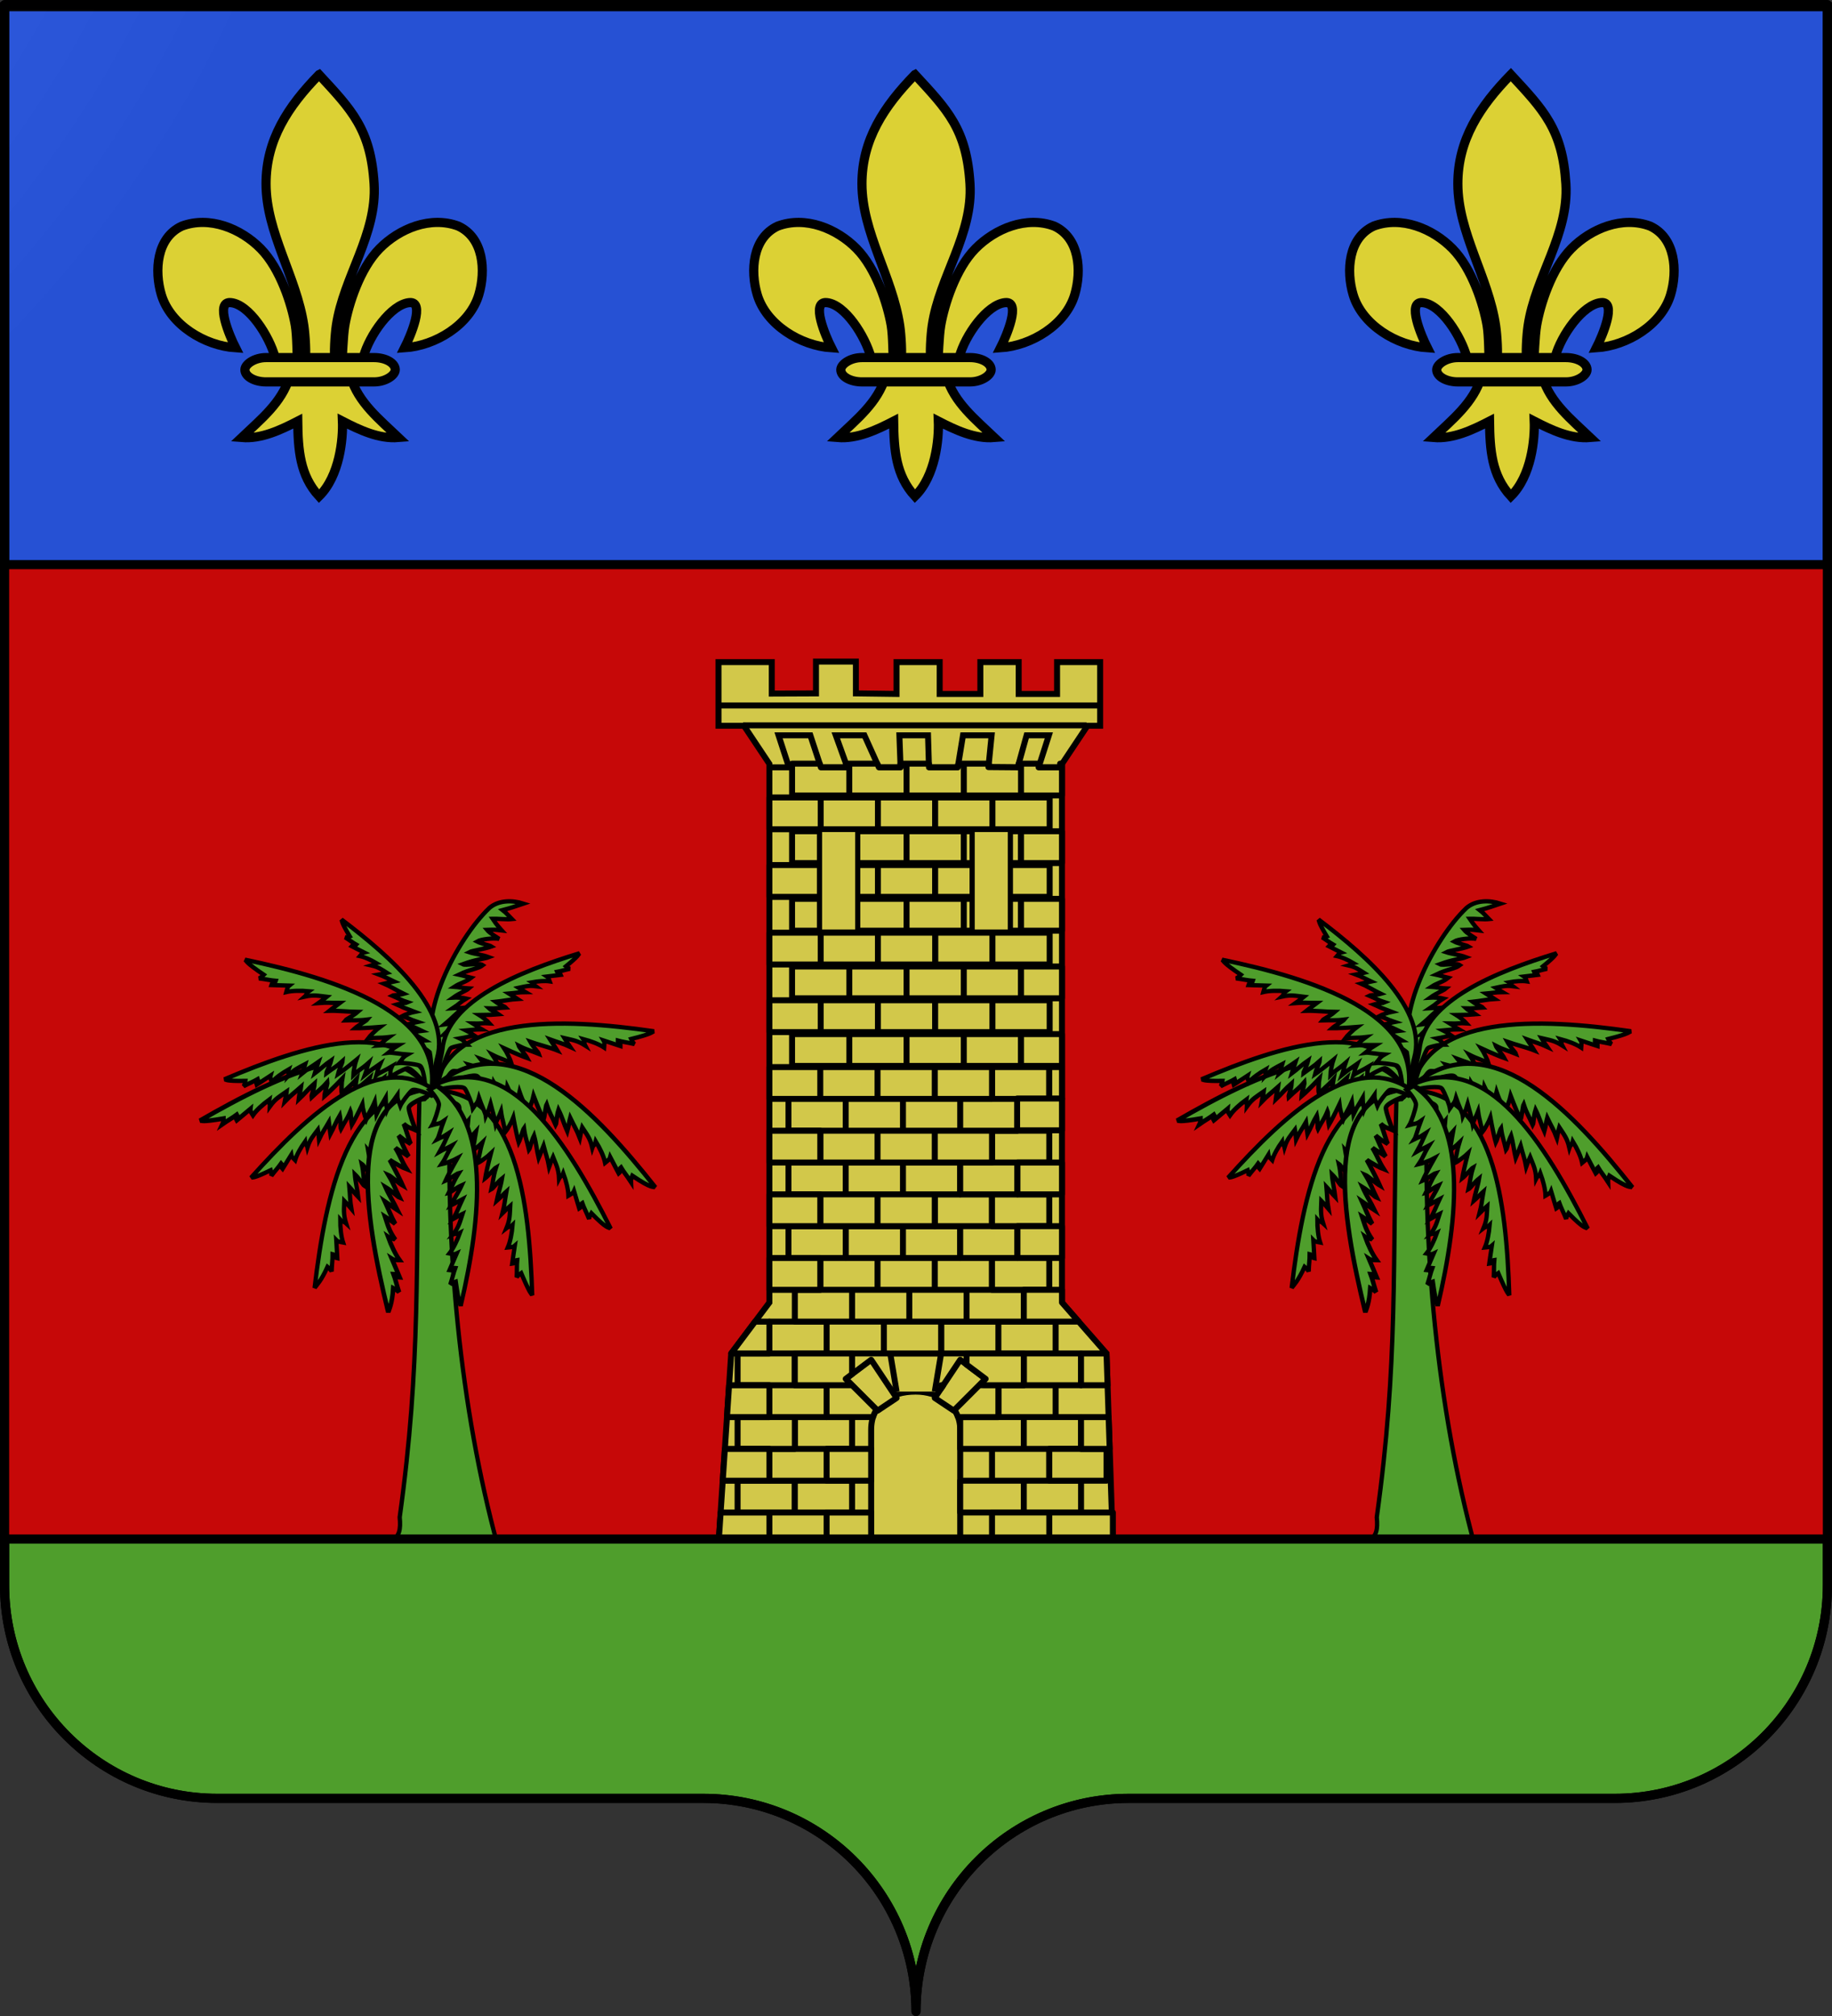 <svg xmlns="http://www.w3.org/2000/svg" xmlns:xlink="http://www.w3.org/1999/xlink" width="600" height="660" version="1.0"><rect width="100%" height="100%" fill="#333333" stroke="none"/><desc>Flag of Canton of Valais (Wallis)</desc><defs><radialGradient xlink:href="#b" id="c" cx="285.186" cy="200.448" r="300" fx="285.186" fy="200.448" gradientTransform="matrix(1.551 0 0 1.35 -715.894 -214.901)" gradientUnits="userSpaceOnUse"/><linearGradient id="b"><stop offset="0" style="stop-color:white;stop-opacity:.314"/><stop offset=".19" style="stop-color:white;stop-opacity:.251"/><stop offset=".6" style="stop-color:#6b6b6b;stop-opacity:.125"/><stop offset="1" style="stop-color:black;stop-opacity:.125"/></linearGradient></defs><g style="display:inline"><g style="fill:#e20909"><g style="fill:#e20909;stroke:none;display:inline"><path d="M375 860.862c0-38.504 31.203-69.753 69.65-69.753h159.2c38.447 0 69.65-31.25 69.65-69.754V203.862h-597v517.493c0 38.504 31.203 69.754 69.65 69.754h159.2c38.447 0 69.65 31.25 69.65 69.753" style="fill:#e20909;fill-opacity:1;fill-rule:nonzero;stroke:none;display:inline" transform="translate(-75 -202.362)"/></g></g></g><g style="display:inline"><g style="display:inline"><path d="M120.2 176.968c-33.947-43.431-103.578-10.284-159.656 22.086 2.16-.213.385 1.244 16.444-1.498.036 1.756-.161 2.883-.64 3.871 3.794-2.637 7.13-4.432 10.02-6.615.82 1.24-1.508 1.803-.122 4.038 1.37-1.068 5.04-4.358 9.448-7.958-.165 1.3.318 1.926 1.837 4.313 2.432-3.464 6.695-7.312 11.252-10.668-.377 2.238.767 2.403.649 4.326 3.78-5.163 6.627-6.593 11.48-9.966-.392 3.498-.69 4.313-1.134 6.71 4.204-4.351 6.329-5.665 11.192-9.98-.2 1.612-1.08 4.93-1.504 8.486 3.838-3.607 6.72-7.289 10.935-10.937-.301 3.95-2.152 8.429-1.995 9.438 4.712-4.488 6.548-5.347 10.928-10.346.118.932-1.77 7.422-1.887 9.598 2.078-1.774 7.319-6.835 12.212-11.942-.409 2.305-.574 8.636-.193 10.811 4.05-4.932 5.255-4.92 10.053-10.283-.533 2.946-.479 5.839-1.036 8.549 5.32-5.434 4.527-4.28 10.197-9.35-1.726 6.505-.647 3.394-1.25 8.02 1.025-1.2 6.76-4.687 10.679-7.692-1.106 3.584-.202 3.877.078 7.637 1.522-1.663 8.74-6.861 11.865-8.19 2.633-1.225 12.677 5.963 13.73 7.043z" style="fill:#5ab532;fill-rule:evenodd;stroke:#000;stroke-width:3.175;stroke-linecap:butt;stroke-linejoin:miter;stroke-miterlimit:4;stroke-opacity:1;stroke-dasharray:none" transform="matrix(.47 0 0 .47 84.008 273.332)"/><path d="M121.28 173.114c-22.17-48.181-88.952-26.169-143.723-2.83 1.93.124.12 1.29 14.667 1.06-.275 1.74-.644 2.824-1.235 3.728 3.783-2.021 7.018-3.28 9.93-4.992.504 1.352-1.635 1.55-.81 3.973 1.387-.845 5.175-3.53 9.665-6.408-.372 1.26-.058 1.953.857 4.548 2.735-3.05 7.14-6.195 11.718-8.809-.72 2.154.253 2.495-.186 4.378 4.212-4.521 6.955-5.495 11.794-8.08-.953 3.398-1.355 4.158-2.162 6.459 4.441-3.653 6.532-4.623 11.545-8.138-.456 1.563-1.806 4.708-2.798 8.157 3.992-2.972 7.158-6.167 11.487-9.123-.952 3.858-3.354 8-3.392 9.022 4.91-3.708 6.668-4.274 11.377-8.54-.06.94-2.844 7.064-3.327 9.197 2.13-1.432 7.604-5.626 12.781-9.919-.76 2.216-2.008 8.45-2.053 10.658 4.406-4.25 5.461-4.051 10.6-8.613-.982 2.83-1.438 5.699-2.398 8.292 5.607-4.55 4.711-3.531 10.563-7.668-2.647 6.164-1.159 3.255-2.493 7.736 1.106-1.029 6.739-3.59 10.695-5.955-1.592 3.372-.852 3.801-1.262 7.562 1.623-1.41 8.854-5.434 11.822-6.264 2.52-.805 10.067 7.853 10.8 9.083z" style="fill:#5ab532;fill-rule:evenodd;stroke:#000;stroke-width:3;stroke-linecap:butt;stroke-linejoin:miter;stroke-miterlimit:4;stroke-opacity:1;stroke-dasharray:none" transform="matrix(.47 0 0 .47 84.008 273.332)"/><path d="m94.462 490.377 7.972 1.772 3.543 3.543 9.744-3.543 7.972 5.315 13.286-3.543 11.515 4.428 2.658-4.428 16.83.885c-25.813-94.646-37.11-208.877-32.609-313.858l-21.835.443c-2.86 120.646 1.24 186.129-13.761 293.928.845 8.16-.27 13.967-5.315 15.058z" style="fill:#5ab532;fill-opacity:1;fill-rule:evenodd;stroke:#000;stroke-width:3;stroke-linecap:butt;stroke-linejoin:miter;stroke-miterlimit:4;stroke-opacity:1;stroke-dasharray:none;display:inline" transform="matrix(.47 0 0 .47 84.008 273.332)"/><path d="M132.186 169.747c-2.097-3.508-4.57-13.154-7.051-17.563-13.694-24.398 14.23-79.568 37.23-101.373 6.565-5.545 16.13-5.36 23.563-2.97-4.874 1.59-7.214 2.683-14.338 4.535 2.228 1.676 5.462 5.411 6.32 6.27-3.21.343-11.003-.351-13.396-.266 3.264 4.88 5.024 6.61 6.428 8.186-5.132-.571-4.223-.588-10.307-.409 1.858 2.253 6.53 4.937 8.43 6.243-4.196-.73-12.628.253-15.35 1.87 2.657 1.405 8.8 2.647 10.037 3.461-4.565 1.666-13.54 2.915-15.536 3.99 3.334 1.109 8.973 1.708 13.666 3.455-3.127 1.23-8.434 1.358-18.188 4.914 2.122 1.111 11.414-1.195 14.038.652-3.266 2.584-8.398 2.578-16.66 6.578 2.187.449 7.575 2.066 8.41 2.257-4.06 3.167-7.176 3.328-11.641 6.21 2.291.157 8.226 1.136 10.055 1.21-1.618 1.412-6.191 3.03-10.78 6.287 1.955-.133 7.266.215 9.063.66-4.389 2.641-4.456 3.538-9.254 6.704 2.501-.178 4.92.078 7.224-.135-4.89 3.548-8.43 7.603-13.039 11.439 5.557-.8 2.883-.229 6.795-.333-1.07.672-4.358 4.673-7.124 7.361 3.07-.555 3.258.138 6.388.626-1.49 1.007-6.305 5.983-7.617 8.206-1.195 1.864 1.952 15.662 2.627 17.13z" style="fill:#5ab532;fill-rule:evenodd;stroke:#000;stroke-width:3;stroke-linecap:butt;stroke-linejoin:miter;stroke-miterlimit:4;stroke-opacity:1;stroke-dasharray:none" transform="matrix(.47 0 0 .47 84.008 273.332)"/><path d="M123.508 179.911c9.484-56.147 90.218-52.238 153.495-43.12-1.965.661-.799 1.589-15.935 5.364.773 1.733 1.458 2.756 2.323 3.531-4.484-1.054-8.188-1.469-11.685-2.443-.143 1.543 2.128 1.158 1.952 3.902-1.673-.494-6.35-2.237-11.806-3.986.737 1.205.606 2.012.384 4.96-3.687-2.413-9.131-4.463-14.605-5.914 1.349 2.038.436 2.66 1.418 4.494-5.63-3.532-8.743-3.786-14.48-5.135 1.938 3.266 2.567 3.944 4.047 6.11-5.623-2.567-8.06-2.998-14.238-5.264.91 1.497 3.188 4.39 5.181 7.698-4.967-1.985-13.493-4.127-18.805-6.001 2.066 3.742 5.714 7.381 6.04 8.432-6.126-2.496-8.105-2.599-14.178-5.728.325.959 4.924 6.55 6.02 8.632-2.606-.9-9.451-3.744-16.016-6.773 1.407 2.091 4.445 8.22 5.11 10.5-5.755-3.197-6.792-2.7-13.392-6.018 1.808 2.668 3.084 5.52 4.804 7.948-7.082-3.178-5.87-2.366-13.09-5.047 4.467 5.67 2.112 3.06 4.749 7.345-1.435-.763-7.987-1.869-12.748-3.232 2.594 3.062 1.947 3.712 3.424 7.504-2.076-1.016-10.693-3.199-14.001-3.242-2.836-.14-8.232 10.932-8.648 12.412z" style="fill:#5ab532;fill-rule:evenodd;stroke:#000;stroke-width:3;stroke-linecap:butt;stroke-linejoin:miter;stroke-miterlimit:4;stroke-opacity:1;stroke-dasharray:none" transform="matrix(.47 0 0 .47 84.008 273.332)"/><path d="M124.128 174.899c.295-4.077 4.909-20.488 5.405-25.522 3.386-33.95 53.606-54.125 95.586-66.94-1.17 1.12-.044 1.39-9.494 9.088 1.113.97 1.932 1.467 2.797 1.73-3.512.741-6.263 1.677-9.05 2.148.404 1.14 1.88.114 2.656 2.116-1.344.205-5.216.523-9.641 1.096.915.609 1.086 1.224 1.895 3.384-3.393-.484-7.908-.128-12.248.662 1.62.995 1.18 1.739 2.473 2.711-5.131-.632-7.413.222-11.905 1.172 2.438 1.669 3.104 1.94 4.859 2.982-4.812.05-6.674.554-11.777 1 1.133.758 3.689 2.05 6.179 3.731-4.157.243-10.878 1.557-15.242 1.993 2.684 1.965 6.45 3.33 7.025 3.966-5.142.266-6.573.85-11.885.65.543.572 5.62 3.005 7.077 4.115-2.135.228-7.9.486-13.526.521 1.678 1.013 5.83 4.345 7.046 5.74-5.11-.354-5.68.342-11.426.183 2.151 1.29 3.985 2.886 5.995 4.034-6.041.1-4.919.272-10.894.771 5.01 2.532 2.492 1.466 5.757 3.625-1.263-.064-6.25 1.328-10.059 1.944 2.834 1.307 2.59 1.982 4.875 4.177-1.798-.03-8.597 1.284-10.946 2.352-2.049.842-8.492 21.041-8.78 22.63z" style="fill:#5ab532;fill-rule:evenodd;stroke:#000;stroke-width:3;stroke-linecap:butt;stroke-linejoin:miter;stroke-miterlimit:4;stroke-opacity:1;stroke-dasharray:none" transform="matrix(.47 0 0 .47 84.008 273.332)"/><path d="M204.91 154.597a.938.117 0 1 1-1.875 0 .938.117 0 1 1 1.876 0" style="fill:none;stroke-width:3;stroke-miterlimit:4;stroke-dasharray:none" transform="scale(-.47)rotate(40 1264.865 -994.374)"/><path d="M124.295 173.036c.181-10.22.364-13.428 1.543-17.572 9.471-33.32-31.262-69.9-66.668-96.557.718 1.453-.434 1.32 5.813 11.787-1.377.531-2.317.718-3.219.669 3.046 1.898 5.31 3.718 7.77 5.114-.77.933-1.807-.537-3.22 1.08 1.192.652 4.722 2.276 8.685 4.327-1.069.26-1.44.779-2.939 2.533 3.354.705 7.475 2.583 11.283 4.81-1.862.381-1.703 1.23-3.25 1.702 5.037 1.161 6.889 2.744 10.785 5.173-2.861.734-3.58.761-5.585 1.14 4.504 1.693 6.081 2.803 10.724 4.968-1.324.325-4.167.665-7.082 1.393 3.823 1.65 9.69 5.183 13.641 7.086-3.194.928-7.201.923-7.958 1.324 4.74 2.009 5.886 3.047 10.946 4.676-.706.351-6.31.9-8.057 1.445 1.928.945 7.256 3.16 12.532 5.117-1.924.378-6.964 2.088-8.584 2.983 4.922 1.415 5.219 2.265 10.673 4.08-2.462.476-4.731 1.349-7.012 1.74 5.642 2.161 4.529 1.939 9.973 4.451-5.574.666-2.844.526-6.65 1.438 1.208.371 5.42 3.386 8.787 5.266-3.11.259-3.112.977-6.009 2.258 1.7.587 7.639 4.148 9.482 5.955 1.194 5.92 1.615 16.806 1.03 19.627z" style="fill:#5ab532;fill-rule:evenodd;stroke:#000;stroke-width:3;stroke-linecap:butt;stroke-linejoin:miter;stroke-miterlimit:4;stroke-opacity:1;stroke-dasharray:none" transform="matrix(.47 0 0 .47 84.008 273.332)"/><path d="M121.53 179.597c-57.804-5.473-73.328 71.257-81.048 135.966 1.17-1.76 4.418-4.535 9-14.685 1.502 1.218 2.329 2.163 2.864 3.22.145-4.695.714-8.45.678-12.15 1.557.265.578 2.4 3.328 2.95-.045-1.778-.528-6.842-.81-12.676.992 1.044 1.822 1.127 4.783 1.686-1.403-4.266-1.985-10.167-1.97-15.94 1.652 1.866 2.506 1.131 4.053 2.582-1.993-6.475-1.421-9.608-1.235-15.613 2.704 2.77 3.206 3.569 4.949 5.598-1.044-6.215-.825-8.728-1.427-15.408 1.235 1.29 3.483 4.297 6.215 7.132-.645-5.414-1.95-10.17-2.393-15.895 3.14 3.022 5.762 7.574 6.71 8.172-.84-6.69-.42-8.666-1.899-15.47.859.572 5.152 6.575 6.913 8.204-.198-2.804-1.193-10.294-2.443-17.557 1.688 1.937 6.922 6.544 8.993 7.801-1.63-6.51-.866-7.4-2.393-14.773 2.15 2.484 4.623 4.493 6.56 6.827-1.26-7.812-.782-6.404-1.516-14.22 4.406 5.894 2.457 2.886 5.981 6.613-.372-1.614.268-8.357.182-13.405 2.33 3.362 3.142 2.896 6.486 5.351-.452-2.312-.327-11.372.503-14.64.61-2.83 12.94-5.222 14.508-5.241z" style="fill:#5ab532;fill-rule:evenodd;stroke:#000;stroke-width:3;stroke-linecap:butt;stroke-linejoin:miter;stroke-miterlimit:4;stroke-opacity:1;stroke-dasharray:none" transform="matrix(.47 0 0 .47 84.008 273.332)"/><path d="M121.452 179.944C131.743 123.94 54.541 100-8.038 86.927c1.62 1.293.207 1.766 13.139 10.49-1.319 1.364-2.313 2.09-3.39 2.523 4.574.543 8.196 1.42 11.815 1.701-.393 1.499-2.395.36-3.169 3 1.742.107 6.733.069 12.458.291-1.105.88-1.257 1.684-2.057 4.53 4.29-1.006 10.107-1.071 15.747-.562-1.965 1.453-1.32 2.35-2.87 3.738 6.498-1.394 9.51-.567 15.363.128-2.938 2.405-3.761 2.827-5.893 4.356 6.163-.488 8.6-.06 15.18-.076-1.367 1.095-4.497 3.035-7.502 5.461 5.347-.166 14.091.737 19.724.793-3.221 2.81-7.893 4.982-8.559 5.857 6.61-.25 8.505.33 15.281-.533-.632.79-6.866 4.471-8.61 6.052 2.758.047 10.163-.285 17.368-.886-2.038 1.484-6.988 6.203-8.393 8.12 6.501-1.037 7.306-.215 14.643-1.076-2.612 1.89-4.786 4.133-7.233 5.826 7.742-.564 6.325-.217 14.026-.266-6.136 3.8-3.03 2.154-6.974 5.278 1.61-.226 8.144.976 13.085 1.323-3.485 1.99-3.1 2.822-5.784 5.88 2.298-.244 11.142.652 14.265 1.743 2.713.838 3.997 13.088 3.88 14.62z" style="fill:#5ab532;fill-rule:evenodd;stroke:#000;stroke-width:3;stroke-linecap:butt;stroke-linejoin:miter;stroke-miterlimit:4;stroke-opacity:1;stroke-dasharray:none" transform="matrix(.47 0 0 .47 84.008 273.332)"/><path d="M123.232 178.138c58.061-.414 66.84 77.377 68.89 142.513-1.011-1.856-1.213-.26-7.685-15.414-1.603 1.082-2.51 1.952-3.134 2.957.264-4.689.025-8.48.383-12.163-1.574.13-.785 2.341-3.573 2.65.2-1.767 1.123-6.77 1.913-12.557-1.08.953-1.914.964-4.912 1.263 1.769-4.128 2.863-9.956 3.35-15.708-1.807 1.715-2.593.909-4.261 2.218 2.55-6.276 2.253-9.447 2.591-15.445-2.936 2.524-3.505 3.276-5.418 5.145 1.581-6.1 1.583-8.623 2.764-15.225-1.342 1.178-3.844 3.977-6.813 6.563 1.114-5.337 2.829-9.96 3.77-15.625-3.393 2.736-6.4 7.042-7.398 7.555 1.421-6.59 1.174-8.596 3.24-15.246-.905.495-5.705 6.102-7.6 7.571.44-2.776 2.085-10.15 3.963-17.277-1.85 1.783-7.466 5.916-9.639 6.988 2.192-6.343 1.508-7.296 3.672-14.51-2.36 2.289-4.997 4.074-7.13 6.23 1.936-7.672 1.336-6.31 2.749-14.033-4.902 5.487-2.699 2.66-6.534 6.066.511-1.575.461-8.349.987-13.37-2.615 3.146-3.382 2.612-6.928 4.766.652-2.264 1.317-11.3.775-14.63-.362-2.871-12.436-6.329-13.996-6.484z" style="fill:#5ab532;fill-rule:evenodd;stroke:#000;stroke-width:3;stroke-linecap:butt;stroke-linejoin:miter;stroke-miterlimit:4;stroke-opacity:1;stroke-dasharray:none" transform="matrix(.47 0 0 .47 84.008 273.332)"/><path d="M121.371 177.058c-59.798 4.497-46.303 86.906-29.557 155.46.503-2.034 2.698-5.488 3.438-16.834 1.96 1 3.144 1.836 4.077 2.838-1.629-4.9-2.48-8.9-3.915-12.736 1.656.002 1.485 2.39 4.44 2.479-.718-1.839-3.113-7.013-5.6-13.02 1.385.908 2.245.85 5.414.908-3.013-4.183-5.826-10.209-7.992-16.206 2.355 1.647 2.93.734 5.023 1.968-4.437-6.373-5.05-9.726-7.134-15.995 3.748 2.4 4.55 3.141 7.058 4.941-3.39-6.269-4.122-8.918-7.248-15.748 1.721 1.123 5.103 3.849 8.903 6.311-2.69-5.508-5.79-10.216-8.398-16.083 4.28 2.585 8.617 6.85 9.79 7.303-3.368-6.798-3.694-8.924-7.743-15.73 1.074.443 7.63 5.921 10.005 7.303-1.258-2.877-5.082-10.48-9.076-17.801 2.418 1.714 9.387 5.577 11.93 6.517-4.088-6.473-3.662-7.531-7.973-14.92 3.087 2.202 6.315 3.852 9.132 5.935-4.211-7.89-3.2-6.512-6.888-14.499 6.627 5.344 3.544 2.564 8.472 5.813-.982-1.61-2.891-8.725-4.885-13.951 3.599 3.08 4.233 2.454 8.501 4.414-1.326-2.321-4.626-11.752-5.031-15.292-.46-3.046 10.95-7.7 12.508-7.996z" style="fill:#5ab532;fill-rule:evenodd;stroke:#000;stroke-width:3.152;stroke-linecap:butt;stroke-linejoin:miter;stroke-miterlimit:4;stroke-opacity:1;stroke-dasharray:none" transform="matrix(.47 0 0 .47 84.008 273.332)"/><path d="M127.591 180.625C87.136 146.327 35.914 194.5-3.862 238.8c1.801-.704.654 1.118 13.74-5.24.487 1.696.61 2.834.457 3.902 2.575-3.43 4.974-5.938 6.89-8.721 1.028 1.013-.827 2.095.945 3.944.9-1.352 3.198-5.387 6.05-9.892.197 1.298.775 1.794 2.7 3.76 1.19-3.92 3.853-8.633 6.897-12.937.258 2.257 1.284 2.155 1.682 4.046 1.907-5.877 3.981-7.918 7.275-12.307.572 3.483.528 4.342.77 6.768 2.48-5.188 3.965-6.95 7.023-12.255.248 1.61.354 5.03.912 8.576 2.361-4.381 3.88-8.615 6.555-13.123.768 3.898.341 8.668.739 9.61 2.883-5.436 4.237-6.692 6.702-12.548.343.877.408 7.604.872 9.741 1.325-2.198 4.513-8.312 7.391-14.39.247 2.329 1.75 8.505 2.643 10.526 2.198-5.714 3.238-5.98 5.967-12.285.307 2.98 1.105 5.772 1.33 8.528 3.16-6.494 2.779-5.192 6.334-11.414.206 6.705.325 3.44 1.01 8.065.568-1.4 4.59-6.102 7.177-9.917-.02 3.729.833 3.805 2.051 7.387.876-1.964 5.728-8.666 8.068-10.673 1.943-1.795 12.442 2.862 13.627 3.667z" style="fill:#5ab532;fill-rule:evenodd;stroke:#000;stroke-width:3;stroke-linecap:butt;stroke-linejoin:miter;stroke-miterlimit:4;stroke-opacity:1;stroke-dasharray:none" transform="matrix(.47 0 0 .47 84.008 273.332)"/><path d="M125.526 174.846c37.2 25.261 31.622 89.76 16.745 153.207-.497-2.054-1.105-.565-3.434-16.877-1.829.63-2.929 1.236-3.793 2.045 1.47-4.46 2.22-8.184 3.519-11.649-1.555-.283-1.365 2.058-4.137 1.635.65-1.655 2.836-6.25 5.097-11.635-1.29.642-2.098.436-5.072-.05 2.777-3.53 5.343-8.877 7.303-14.306-2.19 1.188-2.741.206-4.69 1.04 4.086-5.403 4.62-8.542 6.5-14.249-3.49 1.678-4.234 2.257-6.566 3.567 3.107-5.482 3.76-7.92 6.61-13.99-1.6.79-4.742 2.846-8.278 4.576 2.457-4.867 5.31-8.89 7.684-14.118-3.985 1.766-8.004 5.146-9.1 5.384 3.078-5.998 3.358-8 7.076-13.888-1.003.244-7.09 4.417-9.302 5.346 1.145-2.568 4.641-9.266 8.3-15.663-2.248 1.243-8.743 3.782-11.119 4.255 3.759-5.56 3.345-6.657 7.302-13.064-2.871 1.599-5.881 2.64-8.5 4.171 3.856-6.91 2.925-5.75 6.288-12.843-6.155 4.031-3.296 1.871-7.882 4.168.902-1.39 2.607-7.945 4.414-12.658-3.34 2.362-3.943 1.647-7.925 2.81 1.215-2.019 4.197-10.575 4.535-13.93.394-2.868-5.057-9.333-6.523-10.646z" style="fill:#5ab532;fill-rule:evenodd;stroke:#000;stroke-width:3;stroke-linecap:butt;stroke-linejoin:miter;stroke-miterlimit:4;stroke-opacity:1;stroke-dasharray:none" transform="matrix(.47 0 0 .47 84.008 273.332)"/><path d="M131.474 169.642c50.855-34.288 105.429 23.975 146.46 75.86-2.008-.922-2.044 1.337-16.047-8.068-.76 1.819-1.034 3.057-.978 4.242-2.591-3.976-5.085-6.925-6.987-10.137-1.308 1.027.718 2.368-1.55 4.25-.887-1.558-3.089-6.174-5.878-11.353-.377 1.409-1.104 1.905-3.563 3.902-.929-4.398-3.475-9.788-6.51-14.761-.559 2.455-1.736 2.258-2.415 4.3-1.536-6.605-3.706-9.016-7.021-14.102-1.064 3.773-1.112 4.719-1.67 7.36-2.282-5.895-3.8-7.952-6.737-14.023-.472 1.745-.988 5.489-2.043 9.332-2.234-5-3.51-9.771-6.093-14.938-1.338 4.214-1.392 9.482-1.961 10.483-2.718-6.202-4.144-7.692-6.33-14.32-.498.933-1.346 8.31-2.13 10.615-1.284-2.52-4.278-9.492-6.916-16.398-.555 2.535-3.009 9.187-4.276 11.331-1.891-6.45-3.066-6.828-5.506-13.97-.699 3.243-1.946 6.24-2.524 9.245-2.916-7.385-2.624-5.925-6.031-13.044-1.01 7.338-.774 3.746-2.099 8.764-.498-1.582-4.621-7.073-7.182-11.472-.407 4.092-1.405 4.106-3.229 7.934-.79-2.226-5.645-9.98-8.127-12.375-2.048-2.13-14.758 2.113-16.224 2.899z" style="fill:#5ab532;fill-rule:evenodd;stroke:#000;stroke-width:3.102;stroke-linecap:butt;stroke-linejoin:miter;stroke-miterlimit:4;stroke-opacity:1;stroke-dasharray:none" transform="matrix(.47 0 0 .47 84.008 273.332)"/><path d="M124.17 174.192c52.447-24.913 93.278 41.88 122.664 100.046-1.7-1.254-2.1.962-13.48-10.721-.995 1.658-1.448 2.829-1.59 4.004-1.742-4.36-3.561-7.696-4.792-11.185-1.373.783.277 2.453-2.119 3.912-.565-1.687-1.844-6.61-3.574-12.19-.575 1.32-1.326 1.683-3.918 3.221-.14-4.489-1.612-10.234-3.6-15.653-.914 2.319-1.968 1.92-2.926 3.812-.342-6.765-1.95-9.514-4.179-15.093-1.594 3.528-1.792 4.45-2.736 6.953-1.145-6.197-2.21-8.484-3.93-14.967-.718 1.635-1.802 5.23-3.4 8.828-1.246-5.309-1.646-10.223-3.187-15.755-1.919 3.914-2.825 9.087-3.512 9.974-1.497-6.574-2.569-8.287-3.506-15.187-.611.831-2.592 7.94-3.69 10.074-.773-2.703-2.4-10.081-3.71-17.334-.922 2.398-4.265 8.517-5.782 10.407-.694-6.675-1.716-7.25-2.804-14.701-1.171 3.07-2.807 5.803-3.83 8.659-1.487-7.772-1.455-6.285-3.438-13.88-2.124 7.044-1.322 3.551-3.359 8.259-.202-1.644-3.11-7.762-4.755-12.534-1.04 3.956-1.962 3.796-4.265 7.246-.366-2.327-3.582-10.798-5.48-13.585-1.542-2.45-13.946-.482-15.425.037z" style="fill:#5ab532;fill-rule:evenodd;stroke:#000;stroke-width:3;stroke-linecap:butt;stroke-linejoin:miter;stroke-miterlimit:4;stroke-opacity:1;stroke-dasharray:none" transform="matrix(.47 0 0 .47 84.008 273.332)"/><g style="display:inline"><path d="M120.2 176.968c-33.947-43.431-103.578-10.284-159.656 22.086 2.16-.213.385 1.244 16.444-1.498.036 1.756-.161 2.883-.64 3.871 3.794-2.637 7.13-4.432 10.02-6.615.82 1.24-1.508 1.803-.122 4.038 1.37-1.068 5.04-4.358 9.448-7.958-.165 1.3.318 1.926 1.837 4.313 2.432-3.464 6.695-7.312 11.252-10.668-.377 2.238.767 2.403.649 4.326 3.78-5.163 6.627-6.593 11.48-9.966-.392 3.498-.69 4.313-1.134 6.71 4.204-4.351 6.329-5.665 11.192-9.98-.2 1.612-1.08 4.93-1.504 8.486 3.838-3.607 6.72-7.289 10.935-10.937-.301 3.95-2.152 8.429-1.995 9.438 4.712-4.488 6.548-5.347 10.928-10.346.118.932-1.77 7.422-1.887 9.598 2.078-1.774 7.319-6.835 12.212-11.942-.409 2.305-.574 8.636-.193 10.811 4.05-4.932 5.255-4.92 10.053-10.283-.533 2.946-.479 5.839-1.036 8.549 5.32-5.434 4.527-4.28 10.197-9.35-1.726 6.505-.647 3.394-1.25 8.02 1.025-1.2 6.76-4.687 10.679-7.692-1.106 3.584-.202 3.877.078 7.637 1.522-1.663 8.74-6.861 11.865-8.19 2.633-1.225 12.677 5.963 13.73 7.043z" style="fill:#5ab532;fill-rule:evenodd;stroke:#000;stroke-width:3.175;stroke-linecap:butt;stroke-linejoin:miter;stroke-miterlimit:4;stroke-opacity:1;stroke-dasharray:none" transform="matrix(.47 0 0 .47 404.008 273.332)"/><path d="M121.28 173.114c-22.17-48.181-88.952-26.169-143.723-2.83 1.93.124.12 1.29 14.667 1.06-.275 1.74-.644 2.824-1.235 3.728 3.783-2.021 7.018-3.28 9.93-4.992.504 1.352-1.635 1.55-.81 3.973 1.387-.845 5.175-3.53 9.665-6.408-.372 1.26-.058 1.953.857 4.548 2.735-3.05 7.14-6.195 11.718-8.809-.72 2.154.253 2.495-.186 4.378 4.212-4.521 6.955-5.495 11.794-8.08-.953 3.398-1.355 4.158-2.162 6.459 4.441-3.653 6.532-4.623 11.545-8.138-.456 1.563-1.806 4.708-2.798 8.157 3.992-2.972 7.158-6.167 11.487-9.123-.952 3.858-3.354 8-3.392 9.022 4.91-3.708 6.668-4.274 11.377-8.54-.06.94-2.844 7.064-3.327 9.197 2.13-1.432 7.604-5.626 12.781-9.919-.76 2.216-2.008 8.45-2.053 10.658 4.406-4.25 5.461-4.051 10.6-8.613-.982 2.83-1.438 5.699-2.398 8.292 5.607-4.55 4.711-3.531 10.563-7.668-2.647 6.164-1.159 3.255-2.493 7.736 1.106-1.029 6.739-3.59 10.695-5.955-1.592 3.372-.852 3.801-1.262 7.562 1.623-1.41 8.854-5.434 11.822-6.264 2.52-.805 10.067 7.853 10.8 9.083z" style="fill:#5ab532;fill-rule:evenodd;stroke:#000;stroke-width:3;stroke-linecap:butt;stroke-linejoin:miter;stroke-miterlimit:4;stroke-opacity:1;stroke-dasharray:none" transform="matrix(.47 0 0 .47 404.008 273.332)"/><path d="m94.462 490.377 7.972 1.772 3.543 3.543 9.744-3.543 7.972 5.315 13.286-3.543 11.515 4.428 2.658-4.428 16.83.885c-25.813-94.646-37.11-208.877-32.609-313.858l-21.835.443c-2.86 120.646 1.24 186.129-13.761 293.928.845 8.16-.27 13.967-5.315 15.058z" style="fill:#5ab532;fill-opacity:1;fill-rule:evenodd;stroke:#000;stroke-width:3;stroke-linecap:butt;stroke-linejoin:miter;stroke-miterlimit:4;stroke-opacity:1;stroke-dasharray:none;display:inline" transform="matrix(.47 0 0 .47 404.008 273.332)"/><path d="M132.186 169.747c-2.097-3.508-4.57-13.154-7.051-17.563-13.694-24.398 14.23-79.568 37.23-101.373 6.565-5.545 16.13-5.36 23.563-2.97-4.874 1.59-7.214 2.683-14.338 4.535 2.228 1.676 5.462 5.411 6.32 6.27-3.21.343-11.003-.351-13.396-.266 3.264 4.88 5.024 6.61 6.428 8.186-5.132-.571-4.223-.588-10.307-.409 1.858 2.253 6.53 4.937 8.43 6.243-4.196-.73-12.628.253-15.35 1.87 2.657 1.405 8.8 2.647 10.037 3.461-4.565 1.666-13.54 2.915-15.536 3.99 3.334 1.109 8.973 1.708 13.666 3.455-3.127 1.23-8.434 1.358-18.188 4.914 2.122 1.111 11.414-1.195 14.038.652-3.266 2.584-8.398 2.578-16.66 6.578 2.187.449 7.575 2.066 8.41 2.257-4.06 3.167-7.176 3.328-11.641 6.21 2.291.157 8.226 1.136 10.055 1.21-1.618 1.412-6.191 3.03-10.78 6.287 1.955-.133 7.266.215 9.063.66-4.389 2.641-4.456 3.538-9.254 6.704 2.501-.178 4.92.078 7.224-.135-4.89 3.548-8.43 7.603-13.039 11.439 5.557-.8 2.883-.229 6.795-.333-1.07.672-4.358 4.673-7.124 7.361 3.07-.555 3.258.138 6.388.626-1.49 1.007-6.305 5.983-7.617 8.206-1.195 1.864 1.952 15.662 2.627 17.13z" style="fill:#5ab532;fill-rule:evenodd;stroke:#000;stroke-width:3;stroke-linecap:butt;stroke-linejoin:miter;stroke-miterlimit:4;stroke-opacity:1;stroke-dasharray:none" transform="matrix(.47 0 0 .47 404.008 273.332)"/><path d="M123.508 179.911c9.484-56.147 90.218-52.238 153.495-43.12-1.965.661-.799 1.589-15.935 5.364.773 1.733 1.458 2.756 2.323 3.531-4.484-1.054-8.188-1.469-11.685-2.443-.143 1.543 2.128 1.158 1.952 3.902-1.673-.494-6.35-2.237-11.806-3.986.737 1.205.606 2.012.384 4.96-3.687-2.413-9.131-4.463-14.605-5.914 1.349 2.038.436 2.66 1.418 4.494-5.63-3.532-8.743-3.786-14.48-5.135 1.938 3.266 2.567 3.944 4.047 6.11-5.623-2.567-8.06-2.998-14.238-5.264.91 1.497 3.188 4.39 5.181 7.698-4.967-1.985-13.493-4.127-18.805-6.001 2.066 3.742 5.714 7.381 6.04 8.432-6.126-2.496-8.105-2.599-14.178-5.728.325.959 4.924 6.55 6.02 8.632-2.606-.9-9.451-3.744-16.016-6.773 1.407 2.091 4.445 8.22 5.11 10.5-5.755-3.197-6.792-2.7-13.392-6.018 1.808 2.668 3.084 5.52 4.804 7.948-7.082-3.178-5.87-2.366-13.09-5.047 4.467 5.67 2.112 3.06 4.749 7.345-1.435-.763-7.987-1.869-12.748-3.232 2.594 3.062 1.947 3.712 3.424 7.504-2.076-1.016-10.693-3.199-14.001-3.242-2.836-.14-8.232 10.932-8.648 12.412z" style="fill:#5ab532;fill-rule:evenodd;stroke:#000;stroke-width:3;stroke-linecap:butt;stroke-linejoin:miter;stroke-miterlimit:4;stroke-opacity:1;stroke-dasharray:none" transform="matrix(.47 0 0 .47 404.008 273.332)"/><path d="M124.128 174.899c.295-4.077 4.909-20.488 5.405-25.522 3.386-33.95 53.606-54.125 95.586-66.94-1.17 1.12-.044 1.39-9.494 9.088 1.113.97 1.932 1.467 2.797 1.73-3.512.741-6.263 1.677-9.05 2.148.404 1.14 1.88.114 2.656 2.116-1.344.205-5.216.523-9.641 1.096.915.609 1.086 1.224 1.895 3.384-3.393-.484-7.908-.128-12.248.662 1.62.995 1.18 1.739 2.473 2.711-5.131-.632-7.413.222-11.905 1.172 2.438 1.669 3.104 1.94 4.859 2.982-4.812.05-6.674.554-11.777 1 1.133.758 3.689 2.05 6.179 3.731-4.157.243-10.878 1.557-15.242 1.993 2.684 1.965 6.45 3.33 7.025 3.966-5.142.266-6.573.85-11.885.65.543.572 5.62 3.005 7.077 4.115-2.135.228-7.9.486-13.526.521 1.678 1.013 5.83 4.345 7.046 5.74-5.11-.354-5.68.342-11.426.183 2.151 1.29 3.985 2.886 5.995 4.034-6.041.1-4.919.272-10.894.771 5.01 2.532 2.492 1.466 5.757 3.625-1.263-.064-6.25 1.328-10.059 1.944 2.834 1.307 2.59 1.982 4.875 4.177-1.798-.03-8.597 1.284-10.946 2.352-2.049.842-8.492 21.041-8.78 22.63z" style="fill:#5ab532;fill-rule:evenodd;stroke:#000;stroke-width:3;stroke-linecap:butt;stroke-linejoin:miter;stroke-miterlimit:4;stroke-opacity:1;stroke-dasharray:none" transform="matrix(.47 0 0 .47 404.008 273.332)"/><path d="M204.91 154.597a.938.117 0 1 1-1.875 0 .938.117 0 1 1 1.876 0" style="fill:none;stroke-width:3;stroke-miterlimit:4;stroke-dasharray:none" transform="scale(-.47)rotate(40 924.166 -1930.433)"/><path d="M124.295 173.036c.181-10.22.364-13.428 1.543-17.572 9.471-33.32-31.262-69.9-66.668-96.557.718 1.453-.434 1.32 5.813 11.787-1.377.531-2.317.718-3.219.669 3.046 1.898 5.31 3.718 7.77 5.114-.77.933-1.807-.537-3.22 1.08 1.192.652 4.722 2.276 8.685 4.327-1.069.26-1.44.779-2.939 2.533 3.354.705 7.475 2.583 11.283 4.81-1.862.381-1.703 1.23-3.25 1.702 5.037 1.161 6.889 2.744 10.785 5.173-2.861.734-3.58.761-5.585 1.14 4.504 1.693 6.081 2.803 10.724 4.968-1.324.325-4.167.665-7.082 1.393 3.823 1.65 9.69 5.183 13.641 7.086-3.194.928-7.201.923-7.958 1.324 4.74 2.009 5.886 3.047 10.946 4.676-.706.351-6.31.9-8.057 1.445 1.928.945 7.256 3.16 12.532 5.117-1.924.378-6.964 2.088-8.584 2.983 4.922 1.415 5.219 2.265 10.673 4.08-2.462.476-4.731 1.349-7.012 1.74 5.642 2.161 4.529 1.939 9.973 4.451-5.574.666-2.844.526-6.65 1.438 1.208.371 5.42 3.386 8.787 5.266-3.11.259-3.112.977-6.009 2.258 1.7.587 7.639 4.148 9.482 5.955 1.194 5.92 1.615 16.806 1.03 19.627z" style="fill:#5ab532;fill-rule:evenodd;stroke:#000;stroke-width:3;stroke-linecap:butt;stroke-linejoin:miter;stroke-miterlimit:4;stroke-opacity:1;stroke-dasharray:none" transform="matrix(.47 0 0 .47 404.008 273.332)"/><path d="M121.53 179.597c-57.804-5.473-73.328 71.257-81.048 135.966 1.17-1.76 4.418-4.535 9-14.685 1.502 1.218 2.329 2.163 2.864 3.22.145-4.695.714-8.45.678-12.15 1.557.265.578 2.4 3.328 2.95-.045-1.778-.528-6.842-.81-12.676.992 1.044 1.822 1.127 4.783 1.686-1.403-4.266-1.985-10.167-1.97-15.94 1.652 1.866 2.506 1.131 4.053 2.582-1.993-6.475-1.421-9.608-1.235-15.613 2.704 2.77 3.206 3.569 4.949 5.598-1.044-6.215-.825-8.728-1.427-15.408 1.235 1.29 3.483 4.297 6.215 7.132-.645-5.414-1.95-10.17-2.393-15.895 3.14 3.022 5.762 7.574 6.71 8.172-.84-6.69-.42-8.666-1.899-15.47.859.572 5.152 6.575 6.913 8.204-.198-2.804-1.193-10.294-2.443-17.557 1.688 1.937 6.922 6.544 8.993 7.801-1.63-6.51-.866-7.4-2.393-14.773 2.15 2.484 4.623 4.493 6.56 6.827-1.26-7.812-.782-6.404-1.516-14.22 4.406 5.894 2.457 2.886 5.981 6.613-.372-1.614.268-8.357.182-13.405 2.33 3.362 3.142 2.896 6.486 5.351-.452-2.312-.327-11.372.503-14.64.61-2.83 12.94-5.222 14.508-5.241z" style="fill:#5ab532;fill-rule:evenodd;stroke:#000;stroke-width:3;stroke-linecap:butt;stroke-linejoin:miter;stroke-miterlimit:4;stroke-opacity:1;stroke-dasharray:none" transform="matrix(.47 0 0 .47 404.008 273.332)"/><path d="M121.452 179.944C131.743 123.94 54.541 100-8.038 86.927c1.62 1.293.207 1.766 13.139 10.49-1.319 1.364-2.313 2.09-3.39 2.523 4.574.543 8.196 1.42 11.815 1.701-.393 1.499-2.395.36-3.169 3 1.742.107 6.733.069 12.458.291-1.105.88-1.257 1.684-2.057 4.53 4.29-1.006 10.107-1.071 15.747-.562-1.965 1.453-1.32 2.35-2.87 3.738 6.498-1.394 9.51-.567 15.363.128-2.938 2.405-3.761 2.827-5.893 4.356 6.163-.488 8.6-.06 15.18-.076-1.367 1.095-4.497 3.035-7.502 5.461 5.347-.166 14.091.737 19.724.793-3.221 2.81-7.893 4.982-8.559 5.857 6.61-.25 8.505.33 15.281-.533-.632.79-6.866 4.471-8.61 6.052 2.758.047 10.163-.285 17.368-.886-2.038 1.484-6.988 6.203-8.393 8.12 6.501-1.037 7.306-.215 14.643-1.076-2.612 1.89-4.786 4.133-7.233 5.826 7.742-.564 6.325-.217 14.026-.266-6.136 3.8-3.03 2.154-6.974 5.278 1.61-.226 8.144.976 13.085 1.323-3.485 1.99-3.1 2.822-5.784 5.88 2.298-.244 11.142.652 14.265 1.743 2.713.838 3.997 13.088 3.88 14.62z" style="fill:#5ab532;fill-rule:evenodd;stroke:#000;stroke-width:3;stroke-linecap:butt;stroke-linejoin:miter;stroke-miterlimit:4;stroke-opacity:1;stroke-dasharray:none" transform="matrix(.47 0 0 .47 404.008 273.332)"/><path d="M123.232 178.138c58.061-.414 66.84 77.377 68.89 142.513-1.011-1.856-1.213-.26-7.685-15.414-1.603 1.082-2.51 1.952-3.134 2.957.264-4.689.025-8.48.383-12.163-1.574.13-.785 2.341-3.573 2.65.2-1.767 1.123-6.77 1.913-12.557-1.08.953-1.914.964-4.912 1.263 1.769-4.128 2.863-9.956 3.35-15.708-1.807 1.715-2.593.909-4.261 2.218 2.55-6.276 2.253-9.447 2.591-15.445-2.936 2.524-3.505 3.276-5.418 5.145 1.581-6.1 1.583-8.623 2.764-15.225-1.342 1.178-3.844 3.977-6.813 6.563 1.114-5.337 2.829-9.96 3.77-15.625-3.393 2.736-6.4 7.042-7.398 7.555 1.421-6.59 1.174-8.596 3.24-15.246-.905.495-5.705 6.102-7.6 7.571.44-2.776 2.085-10.15 3.963-17.277-1.85 1.783-7.466 5.916-9.639 6.988 2.192-6.343 1.508-7.296 3.672-14.51-2.36 2.289-4.997 4.074-7.13 6.23 1.936-7.672 1.336-6.31 2.749-14.033-4.902 5.487-2.699 2.66-6.534 6.066.511-1.575.461-8.349.987-13.37-2.615 3.146-3.382 2.612-6.928 4.766.652-2.264 1.317-11.3.775-14.63-.362-2.871-12.436-6.329-13.996-6.484z" style="fill:#5ab532;fill-rule:evenodd;stroke:#000;stroke-width:3;stroke-linecap:butt;stroke-linejoin:miter;stroke-miterlimit:4;stroke-opacity:1;stroke-dasharray:none" transform="matrix(.47 0 0 .47 404.008 273.332)"/><path d="M121.371 177.058c-59.798 4.497-46.303 86.906-29.557 155.46.503-2.034 2.698-5.488 3.438-16.834 1.96 1 3.144 1.836 4.077 2.838-1.629-4.9-2.48-8.9-3.915-12.736 1.656.002 1.485 2.39 4.44 2.479-.718-1.839-3.113-7.013-5.6-13.02 1.385.908 2.245.85 5.414.908-3.013-4.183-5.826-10.209-7.992-16.206 2.355 1.647 2.93.734 5.023 1.968-4.437-6.373-5.05-9.726-7.134-15.995 3.748 2.4 4.55 3.141 7.058 4.941-3.39-6.269-4.122-8.918-7.248-15.748 1.721 1.123 5.103 3.849 8.903 6.311-2.69-5.508-5.79-10.216-8.398-16.083 4.28 2.585 8.617 6.85 9.79 7.303-3.368-6.798-3.694-8.924-7.743-15.73 1.074.443 7.63 5.921 10.005 7.303-1.258-2.877-5.082-10.48-9.076-17.801 2.418 1.714 9.387 5.577 11.93 6.517-4.088-6.473-3.662-7.531-7.973-14.92 3.087 2.202 6.315 3.852 9.132 5.935-4.211-7.89-3.2-6.512-6.888-14.499 6.627 5.344 3.544 2.564 8.472 5.813-.982-1.61-2.891-8.725-4.885-13.951 3.599 3.08 4.233 2.454 8.501 4.414-1.326-2.321-4.626-11.752-5.031-15.292-.46-3.046 10.95-7.7 12.508-7.996z" style="fill:#5ab532;fill-rule:evenodd;stroke:#000;stroke-width:3.152;stroke-linecap:butt;stroke-linejoin:miter;stroke-miterlimit:4;stroke-opacity:1;stroke-dasharray:none" transform="matrix(.47 0 0 .47 404.008 273.332)"/><path d="M127.591 180.625C87.136 146.327 35.914 194.5-3.862 238.8c1.801-.704.654 1.118 13.74-5.24.487 1.696.61 2.834.457 3.902 2.575-3.43 4.974-5.938 6.89-8.721 1.028 1.013-.827 2.095.945 3.944.9-1.352 3.198-5.387 6.05-9.892.197 1.298.775 1.794 2.7 3.76 1.19-3.92 3.853-8.633 6.897-12.937.258 2.257 1.284 2.155 1.682 4.046 1.907-5.877 3.981-7.918 7.275-12.307.572 3.483.528 4.342.77 6.768 2.48-5.188 3.965-6.95 7.023-12.255.248 1.61.354 5.03.912 8.576 2.361-4.381 3.88-8.615 6.555-13.123.768 3.898.341 8.668.739 9.61 2.883-5.436 4.237-6.692 6.702-12.548.343.877.408 7.604.872 9.741 1.325-2.198 4.513-8.312 7.391-14.39.247 2.329 1.75 8.505 2.643 10.526 2.198-5.714 3.238-5.98 5.967-12.285.307 2.98 1.105 5.772 1.33 8.528 3.16-6.494 2.779-5.192 6.334-11.414.206 6.705.325 3.44 1.01 8.065.568-1.4 4.59-6.102 7.177-9.917-.02 3.729.833 3.805 2.051 7.387.876-1.964 5.728-8.666 8.068-10.673 1.943-1.795 12.442 2.862 13.627 3.667z" style="fill:#5ab532;fill-rule:evenodd;stroke:#000;stroke-width:3;stroke-linecap:butt;stroke-linejoin:miter;stroke-miterlimit:4;stroke-opacity:1;stroke-dasharray:none" transform="matrix(.47 0 0 .47 404.008 273.332)"/><path d="M125.526 174.846c37.2 25.261 31.622 89.76 16.745 153.207-.497-2.054-1.105-.565-3.434-16.877-1.829.63-2.929 1.236-3.793 2.045 1.47-4.46 2.22-8.184 3.519-11.649-1.555-.283-1.365 2.058-4.137 1.635.65-1.655 2.836-6.25 5.097-11.635-1.29.642-2.098.436-5.072-.05 2.777-3.53 5.343-8.877 7.303-14.306-2.19 1.188-2.741.206-4.69 1.04 4.086-5.403 4.62-8.542 6.5-14.249-3.49 1.678-4.234 2.257-6.566 3.567 3.107-5.482 3.76-7.92 6.61-13.99-1.6.79-4.742 2.846-8.278 4.576 2.457-4.867 5.31-8.89 7.684-14.118-3.985 1.766-8.004 5.146-9.1 5.384 3.078-5.998 3.358-8 7.076-13.888-1.003.244-7.09 4.417-9.302 5.346 1.145-2.568 4.641-9.266 8.3-15.663-2.248 1.243-8.743 3.782-11.119 4.255 3.759-5.56 3.345-6.657 7.302-13.064-2.871 1.599-5.881 2.64-8.5 4.171 3.856-6.91 2.925-5.75 6.288-12.843-6.155 4.031-3.296 1.871-7.882 4.168.902-1.39 2.607-7.945 4.414-12.658-3.34 2.362-3.943 1.647-7.925 2.81 1.215-2.019 4.197-10.575 4.535-13.93.394-2.868-5.057-9.333-6.523-10.646z" style="fill:#5ab532;fill-rule:evenodd;stroke:#000;stroke-width:3;stroke-linecap:butt;stroke-linejoin:miter;stroke-miterlimit:4;stroke-opacity:1;stroke-dasharray:none" transform="matrix(.47 0 0 .47 404.008 273.332)"/><path d="M131.474 169.642c50.855-34.288 105.429 23.975 146.46 75.86-2.008-.922-2.044 1.337-16.047-8.068-.76 1.819-1.034 3.057-.978 4.242-2.591-3.976-5.085-6.925-6.987-10.137-1.308 1.027.718 2.368-1.55 4.25-.887-1.558-3.089-6.174-5.878-11.353-.377 1.409-1.104 1.905-3.563 3.902-.929-4.398-3.475-9.788-6.51-14.761-.559 2.455-1.736 2.258-2.415 4.3-1.536-6.605-3.706-9.016-7.021-14.102-1.064 3.773-1.112 4.719-1.67 7.36-2.282-5.895-3.8-7.952-6.737-14.023-.472 1.745-.988 5.489-2.043 9.332-2.234-5-3.51-9.771-6.093-14.938-1.338 4.214-1.392 9.482-1.961 10.483-2.718-6.202-4.144-7.692-6.33-14.32-.498.933-1.346 8.31-2.13 10.615-1.284-2.52-4.278-9.492-6.916-16.398-.555 2.535-3.009 9.187-4.276 11.331-1.891-6.45-3.066-6.828-5.506-13.97-.699 3.243-1.946 6.24-2.524 9.245-2.916-7.385-2.624-5.925-6.031-13.044-1.01 7.338-.774 3.746-2.099 8.764-.498-1.582-4.621-7.073-7.182-11.472-.407 4.092-1.405 4.106-3.229 7.934-.79-2.226-5.645-9.98-8.127-12.375-2.048-2.13-14.758 2.113-16.224 2.899z" style="fill:#5ab532;fill-rule:evenodd;stroke:#000;stroke-width:3.102;stroke-linecap:butt;stroke-linejoin:miter;stroke-miterlimit:4;stroke-opacity:1;stroke-dasharray:none" transform="matrix(.47 0 0 .47 404.008 273.332)"/><path d="M124.17 174.192c52.447-24.913 93.278 41.88 122.664 100.046-1.7-1.254-2.1.962-13.48-10.721-.995 1.658-1.448 2.829-1.59 4.004-1.742-4.36-3.561-7.696-4.792-11.185-1.373.783.277 2.453-2.119 3.912-.565-1.687-1.844-6.61-3.574-12.19-.575 1.32-1.326 1.683-3.918 3.221-.14-4.489-1.612-10.234-3.6-15.653-.914 2.319-1.968 1.92-2.926 3.812-.342-6.765-1.95-9.514-4.179-15.093-1.594 3.528-1.792 4.45-2.736 6.953-1.145-6.197-2.21-8.484-3.93-14.967-.718 1.635-1.802 5.23-3.4 8.828-1.246-5.309-1.646-10.223-3.187-15.755-1.919 3.914-2.825 9.087-3.512 9.974-1.497-6.574-2.569-8.287-3.506-15.187-.611.831-2.592 7.94-3.69 10.074-.773-2.703-2.4-10.081-3.71-17.334-.922 2.398-4.265 8.517-5.782 10.407-.694-6.675-1.716-7.25-2.804-14.701-1.171 3.07-2.807 5.803-3.83 8.659-1.487-7.772-1.455-6.285-3.438-13.88-2.124 7.044-1.322 3.551-3.359 8.259-.202-1.644-3.11-7.762-4.755-12.534-1.04 3.956-1.962 3.796-4.265 7.246-.366-2.327-3.582-10.798-5.48-13.585-1.542-2.45-13.946-.482-15.425.037z" style="fill:#5ab532;fill-rule:evenodd;stroke:#000;stroke-width:3;stroke-linecap:butt;stroke-linejoin:miter;stroke-miterlimit:4;stroke-opacity:1;stroke-dasharray:none" transform="matrix(.47 0 0 .47 404.008 273.332)"/></g></g><g style="fill:#f0e555;fill-opacity:1;display:inline"><g style="fill:#f0e555;fill-opacity:1;display:inline"><g style="fill:#f0e555;fill-opacity:1"><path d="m192.646 496.84 6.4-96 19.2-25.6V104.383l-12.8-19.2h-12.8v-32h26.799v15.833c6.4 0 15.842-.104 22.242-.104v-16h20.071v16l20.46.271v-16h21.699v16h20.459v-16h19.285v16h19.314v-16h21.67v32h-6.4l-12.8 19.2V375.24l22.4 25.6 3.2 96z" style="fill:#f0e555;fill-opacity:1;fill-rule:evenodd;stroke:#000;stroke-width:3;stroke-linecap:butt;stroke-linejoin:miter;stroke-miterlimit:4;stroke-opacity:1;stroke-dasharray:none;display:inline" transform="matrix(.651 0 0 .651 109.905 182.14)"/><path d="M218.373 106.117h9.722L222.851 90h16l5.316 16.117h13.293L251.65 90h14.4l7.283 16.117h10.913L283.651 90h14.4l.48 16.117h14.485L315.65 90h14.4l-1.6 16 14.724.117L347.65 90h11.2l-5.16 16.117H365M205 85h172.8M193 75h192M269.446 496.84v-57.6c0-12.8 9.6-19.2 22.4-19.2 11.2 0 22.4 6.4 22.4 19.2v57.6z" style="fill:#f0e555;fill-opacity:1;fill-rule:evenodd;stroke:#000;stroke-width:3;stroke-linecap:butt;stroke-linejoin:miter;stroke-miterlimit:4;stroke-opacity:1;stroke-dasharray:none;display:inline" transform="matrix(.651 0 0 .651 109.905 182.14)"/><path d="m282.246 420.04-3.2-19.2h25.6l-3.2 19.2" style="fill:#f0e555;fill-opacity:1;fill-rule:evenodd;stroke:#000;stroke-width:3;stroke-linecap:butt;stroke-linejoin:miter;stroke-miterlimit:4;stroke-opacity:1;stroke-dasharray:none;display:inline" transform="matrix(.651 0 0 .651 109.905 182.14)"/><path d="m282.246 423.24-12.8-19.2-12.8 9.6 16 16zM301.446 423.24l12.8-19.2 12.8 9.6-16 16z" style="fill:#f0e555;fill-opacity:1;fill-rule:evenodd;stroke:#000;stroke-width:3;stroke-linecap:butt;stroke-linejoin:round;stroke-miterlimit:4;stroke-opacity:1;stroke-dasharray:none;display:inline" transform="matrix(.651 0 0 .651 109.905 182.14)"/><path d="M202.246 464.84h28.8v16h-28.8z" style="fill:#f0e555;fill-opacity:1;fill-rule:nonzero;stroke:#000;stroke-width:3;stroke-linecap:round;stroke-linejoin:round;stroke-miterlimit:4;stroke-opacity:1;stroke-dashoffset:0" transform="matrix(.651 0 0 .651 109.905 182.14)"/><path d="M231.046 464.84h28.8v16h-28.8zM218.246 448.84h28.8v16h-28.8zM218.246 480.84h28.8v16h-28.8zM231.046 432.84h28.8v16h-28.8z" style="fill:#f0e555;fill-opacity:1;fill-rule:nonzero;stroke:#000;stroke-width:3;stroke-linecap:round;stroke-linejoin:round;stroke-miterlimit:4;stroke-opacity:1;stroke-dashoffset:0;display:inline" transform="matrix(.651 0 0 .651 109.905 182.14)"/><path d="M202.246 432.84h28.8v16h-28.8zM218.246 416.84h28.8v16h-28.8zM202.246 400.84h28.8v16h-28.8zM218.246 384.84h28.8v16h-28.8zM314.246 464.84h32v16h-32zM346.246 464.84h28.8v16h-28.8zM330.246 448.84h28.8v16h-28.8zM314.246 432.84h32v16h-32zM346.246 432.84h28.8v16h-28.8zM333.446 416.84h28.8v16h-28.8zM346.246 400.84h28.8v16h-28.8zM333.446 384.84h28.8v16h-28.8zM304.646 384.84h28.8v16h-28.8z" style="fill:#f0e555;fill-opacity:1;fill-rule:nonzero;stroke:#000;stroke-width:3;stroke-linecap:round;stroke-linejoin:round;stroke-miterlimit:4;stroke-opacity:1;stroke-dashoffset:0;display:inline" transform="matrix(.651 0 0 .651 109.905 182.14)"/><path d="M247.046 384.84h28.8v16h-28.8zM275.846 384.84h28.8v16h-28.8zM330.246 480.84h28.8v16h-28.8zM359.046 480.84h32v16h-32zM359.046 448.84h28.8v16h-28.8zM259.846 368.84h28.8v16h-28.8zM288.646 368.84h28.8v16h-28.8zM317.446 368.84h28.8v16h-28.8zM272.646 352.84h28.8v16h-28.8zM231.046 368.84h28.8v16h-28.8zM243.846 352.84h28.8v16h-28.8zM301.446 352.84h28.8v16h-28.8z" style="fill:#f0e555;fill-opacity:1;fill-rule:nonzero;stroke:#000;stroke-width:3;stroke-linecap:round;stroke-linejoin:round;stroke-miterlimit:4;stroke-opacity:1;stroke-dashoffset:0;display:inline" transform="matrix(.651 0 0 .651 109.905 182.14)"/><path d="M330.246 352.84h28.8v16h-28.8zM256.646 336.84h28.8v16h-28.8zM285.446 336.84h28.8v16h-28.8z" style="fill:#f0e555;fill-opacity:1;fill-rule:nonzero;stroke:#000;stroke-width:3;stroke-linecap:round;stroke-linejoin:round;stroke-miterlimit:4;stroke-opacity:1;stroke-dashoffset:0;display:inline" transform="matrix(.651 0 0 .651 109.905 182.14)"/><path d="M314.246 336.84h28.8v16h-28.8zM227.846 336.84h28.8v16h-28.8zM301.446 320.84h28.8v16h-28.8z" style="fill:#f0e555;fill-opacity:1;fill-rule:nonzero;stroke:#000;stroke-width:3;stroke-linecap:round;stroke-linejoin:round;stroke-miterlimit:4;stroke-opacity:1;stroke-dashoffset:0;display:inline" transform="matrix(.651 0 0 .651 109.905 182.14)"/><path d="M330.246 320.84h28.8v16h-28.8zM272.646 320.84h28.8v16h-28.8zM243.846 320.84h28.8v16h-28.8zM227.846 304.84h28.8v16h-28.8zM256.646 304.84h28.8v16h-28.8zM285.446 304.84h28.8v16h-28.8z" style="fill:#f0e555;fill-opacity:1;fill-rule:nonzero;stroke:#000;stroke-width:3;stroke-linecap:round;stroke-linejoin:round;stroke-miterlimit:4;stroke-opacity:1;stroke-dashoffset:0;display:inline" transform="matrix(.651 0 0 .651 109.905 182.14)"/><path d="M314.246 304.84h28.8v16h-28.8zM330.246 288.84h28.8v16h-28.8z" style="fill:#f0e555;fill-opacity:1;fill-rule:nonzero;stroke:#000;stroke-width:3;stroke-linecap:round;stroke-linejoin:round;stroke-miterlimit:4;stroke-opacity:1;stroke-dashoffset:0;display:inline" transform="matrix(.651 0 0 .651 109.905 182.14)"/><path d="M301.446 288.84h28.8v16h-28.8zM272.646 288.84h28.8v16h-28.8zM243.846 288.84h28.8v16h-28.8zM227.846 272.84h28.8v16h-28.8zM256.646 272.84h28.8v16h-28.8zM314.246 272.84h28.8v16h-28.8zM330.246 256.84h28.8v16h-28.8z" style="fill:#f0e555;fill-opacity:1;fill-rule:nonzero;stroke:#000;stroke-width:3;stroke-linecap:round;stroke-linejoin:round;stroke-miterlimit:4;stroke-opacity:1;stroke-dashoffset:0;display:inline" transform="matrix(.651 0 0 .651 109.905 182.14)"/><path d="M301.446 256.84h28.8v16h-28.8zM272.646 256.84h28.8v16h-28.8zM243.846 256.84h28.8v16h-28.8zM218.252 256.853v16h25.594v-16zM343.033 304.853v16h22.407v-16zM343.033 336.853v16h22.407v-16zM346.252 368.853v16h27.594l-8.406-9.625v-6.375zM375.033 400.853v16h13.344l-.531-16zM375.033 432.853v16h14.407l-.532-16zM247.033 480.853v16h22.407v-16zM247.033 448.853v16h22.407v-16zM193.72 480.853l-1.062 16h25.594v-16z" style="fill:#f0e555;fill-opacity:1;fill-rule:nonzero;stroke:#000;stroke-width:3;stroke-linecap:round;stroke-linejoin:round;stroke-miterlimit:4;stroke-opacity:1;stroke-dashoffset:0;display:inline" transform="matrix(.651 0 0 .651 109.905 182.14)"/><path d="m195.846 448.853-1.063 16h23.469v-16z" style="fill:#f0e555;fill-opacity:1;fill-rule:nonzero;stroke:#000;stroke-width:3;stroke-linecap:round;stroke-linejoin:round;stroke-miterlimit:4;stroke-opacity:1;stroke-dashoffset:0;display:inline" transform="matrix(.651 0 0 .651 109.905 182.14)"/><path d="m197.97 416.853-1.062 16h21.344v-16zM211.033 384.853l-12 16h19.219v-16zM218.252 352.853v16h25.594v-16zM218.252 320.853v16h25.594v-16zM218.252 288.853v16h25.594v-16zM359.033 256.853v16h6.407v-16zM247.033 416.853v16h23.344c.433-1.37 1.042-2.6 1.75-3.75l-12.25-12.25zM231.033 400.853v16h28.813v-.032l-3.188-3.187 3.188-2.406v-10.375zM304.658 416.853v1.562l1.032-1.562zm19.157 0-12.438 12.437a16.8 16.8 0 0 1 1.781 3.563h20.282v-16zM317.44 400.853v5.593l9.593 7.188-3.218 3.219h22.437v-16zM229.65 240.25h28.8v16h-28.8zM258.45 240.25h28.8v16h-28.8zM287.25 240.25h28.8v16h-28.8zM316.05 240.25h28.8v16h-28.8zM244.05 223.25h28.8v16h-28.8zM272.85 223.25h28.8v16h-28.8z" style="fill:#f0e555;fill-opacity:1;fill-rule:nonzero;stroke:#000;stroke-width:3;stroke-linecap:round;stroke-linejoin:round;stroke-miterlimit:4;stroke-opacity:1;stroke-dashoffset:0;display:inline" transform="matrix(.651 0 0 .651 109.905 182.14)"/><path d="M301.65 223.25h28.8v16h-28.8zM330.45 223.25h28.8v16h-28.8zM218.25 223.25v16h25.813v-16zM344.844 240.25v16h20.594v-16zM229.65 206.25h28.8v16h-28.8zM258.45 206.25h28.8v16h-28.8zM287.25 206.25h28.8v16h-28.8zM316.05 206.25h28.8v16h-28.8z" style="fill:#f0e555;fill-opacity:1;fill-rule:nonzero;stroke:#000;stroke-width:3;stroke-linecap:round;stroke-linejoin:round;stroke-miterlimit:4;stroke-opacity:1;stroke-dashoffset:0;display:inline" transform="matrix(.651 0 0 .651 109.905 182.14)"/><path d="M344.844 206.25v16h20.594v-16zM330.45 189.25h28.8v16h-28.8zM301.65 189.25h28.8v16h-28.8z" style="fill:#f0e555;fill-opacity:1;fill-rule:nonzero;stroke:#000;stroke-width:3;stroke-linecap:round;stroke-linejoin:round;stroke-miterlimit:4;stroke-opacity:1;stroke-dashoffset:0;display:inline" transform="matrix(.651 0 0 .651 109.905 182.14)"/><path d="M272.85 189.25h28.8v16h-28.8zM244.05 189.25h28.8v16h-28.8z" style="fill:#f0e555;fill-opacity:1;fill-rule:nonzero;stroke:#000;stroke-width:3;stroke-linecap:round;stroke-linejoin:round;stroke-miterlimit:4;stroke-opacity:1;stroke-dashoffset:0;display:inline" transform="matrix(.651 0 0 .651 109.905 182.14)"/><path d="M218.25 189.25v16h25.813v-16zM229.65 172.25h28.8v16h-28.8zM258.45 172.25h28.8v16h-28.8zM287.25 172.25h28.8v16h-28.8zM316.05 172.25h28.8v16h-28.8z" style="fill:#f0e555;fill-opacity:1;fill-rule:nonzero;stroke:#000;stroke-width:3;stroke-linecap:round;stroke-linejoin:round;stroke-miterlimit:4;stroke-opacity:1;stroke-dashoffset:0;display:inline" transform="matrix(.651 0 0 .651 109.905 182.14)"/><path d="M344.844 172.25v16h20.594v-16zM218.25 155.25v16h25.813v-16z" style="fill:#f0e555;fill-opacity:1;fill-rule:nonzero;stroke:#000;stroke-width:3;stroke-linecap:round;stroke-linejoin:round;stroke-miterlimit:4;stroke-opacity:1;stroke-dashoffset:0;display:inline" transform="matrix(.651 0 0 .651 109.905 182.14)"/><path d="M244.05 155.25h28.8v16h-28.8zM272.85 155.25h28.8v16h-28.8z" style="fill:#f0e555;fill-opacity:1;fill-rule:nonzero;stroke:#000;stroke-width:3;stroke-linecap:round;stroke-linejoin:round;stroke-miterlimit:4;stroke-opacity:1;stroke-dashoffset:0;display:inline" transform="matrix(.651 0 0 .651 109.905 182.14)"/><path d="M301.65 155.25h28.8v16h-28.8zM330.45 155.25h28.8v16h-28.8zM316.05 138.25h28.8v16h-28.8zM287.25 138.25h28.8v16h-28.8zM258.45 138.25h28.8v16h-28.8zM229.65 138.25h28.8v16h-28.8zM244.05 121.25h28.8v16h-28.8zM272.85 121.25h28.8v16h-28.8z" style="fill:#f0e555;fill-opacity:1;fill-rule:nonzero;stroke:#000;stroke-width:3;stroke-linecap:round;stroke-linejoin:round;stroke-miterlimit:4;stroke-opacity:1;stroke-dashoffset:0;display:inline" transform="matrix(.651 0 0 .651 109.905 182.14)"/><path d="M301.65 121.25h28.8v16h-28.8zM330.45 121.25h28.8v16h-28.8zM344.844 138.25v16h20.594v-16zM218.25 121.25v16h25.813v-16zM229.656 104.25v16h28.781v-16h-1.656l.688 1.875h-13.313l-.625-1.875zM258.438 104.25v16h28.812v-16h-3.062l.062 1.875h-10.906l-.844-1.875zM287.25 104.25v16h28.813v-16h-2.72l-.312 1.875h-14.5l-.062-1.875zM316.063 104.25v16h28.78v-16h-1.124l-.531 1.875-14.75-.125.187-1.75zM344.844 104.25v16h20.594v-15.875l.093-.125H364.5c.145.634.297 1.264.5 1.875h-11.313l.594-1.875zM342.875 272.656v16h22.563v-16z" style="fill:#f0e555;fill-opacity:1;fill-rule:nonzero;stroke:#000;stroke-width:3;stroke-linecap:round;stroke-linejoin:round;stroke-miterlimit:4;stroke-opacity:1;stroke-dashoffset:0;display:inline" transform="matrix(.651 0 0 .651 109.905 182.14)"/><g style="fill:#f0e555;fill-opacity:1"><path d="M959.965 327.2H979.2v51.59h-19.235z" style="fill:#f0e555;fill-opacity:1;fill-rule:nonzero;stroke:#000;stroke-width:2.61;stroke-linecap:round;stroke-linejoin:miter;stroke-miterlimit:4;stroke-opacity:1;stroke-dashoffset:0" transform="matrix(.651 0 0 .651 -356.545 58.547)"/><path d="M1036.765 327.2H1056v51.59h-19.235z" style="fill:#f0e555;fill-opacity:1;fill-rule:nonzero;stroke:#000;stroke-width:2.61;stroke-linecap:round;stroke-linejoin:miter;stroke-miterlimit:4;stroke-opacity:1;stroke-dashoffset:0;display:inline" transform="matrix(.651 0 0 .651 -356.545 58.547)"/></g></g></g></g><path d="M1.5 2.188v182.656h596.994V2.188z" style="fill:#2b5df2;fill-opacity:1;fill-rule:evenodd;stroke:#000;stroke-width:3;stroke-linecap:butt;stroke-linejoin:miter;stroke-miterlimit:4;stroke-opacity:1;stroke-dasharray:none;display:inline"/><g style="display:inline"><g style="fill:#fcef3c;fill-opacity:1;stroke:#000;stroke-width:8.29;stroke-miterlimit:4;stroke-opacity:1;stroke-dasharray:none;display:inline" transform="matrix(.362 0 0 .362 121.902 288.708)"><path d="M-48.097-730.047C-18.635-698.2-1.31-680.639 1.716-631.226c2.8 45.728-27.63 83.959-34.188 128.188-1.244 8.39-2.311 25.513-1.187 32.458.832 5.143 3.392 20.855 6.187 1.414.575-3.999.987-24.06 2.75-34.247 3.212-18.561 13.498-51.199 31.344-69.281 17.838-18.075 46.104-29.799 71.312-20.344 22.84 10.538 25 40.3 18.5 62.062-8.138 27.256-39.24 46.12-67.125 47.97 5.526-10.927 18.75-42.114 4.407-40.876-16.603 1.433-36.463 29.681-41.633 49.06-1.947 7.297-1.16 18.627-11.586 18.159 6.875 23.228 26.28 38.598 43.281 54.812-17.722 1.474-35.255-6.867-50.719-14.812.654 15.925-2.437 49.567-21.156 67.937-17.375-18.916-18.956-41.986-19.281-67.937-15.463 7.945-32.996 16.286-50.719 14.812 17.001-16.214 36.407-31.584 43.281-54.812-10.425.468-11.052-10.155-13-17.453-5.17-19.377-23.616-48.333-40.218-49.766-14.344-1.238-1.12 29.949 4.406 40.875-27.884-1.848-58.986-20.713-67.125-47.969-6.499-21.762-4.34-51.524 18.5-62.062 25.208-9.455 53.474 2.27 71.312 20.344 17.846 18.082 28.132 50.72 31.344 69.281 1.763 10.187 1.468 28.834 2.043 32.833 2.796 19.441 6.062 5.143 6.895 0 1.124-6.945.056-24.069-1.188-32.458-6.559-44.23-34.109-84.015-34.187-128.188-.07-39.886 19.983-70.234 47.937-98.82z" style="fill:#fcef3c;fill-opacity:1;fill-rule:evenodd;stroke:#000;stroke-width:8.29;stroke-linecap:butt;stroke-linejoin:miter;stroke-miterlimit:4;stroke-opacity:1;stroke-dasharray:none"/><rect width="136" height="22" x="-20.841" y="-474.154" rx="19.2" ry="19.2" style="fill:#fcef3c;fill-opacity:1;fill-rule:evenodd;stroke:#000;stroke-width:8.29;stroke-linejoin:round;stroke-miterlimit:4;stroke-opacity:1;stroke-dasharray:none" transform="scale(-1 1)"/></g><g style="fill:#fcef3c;fill-opacity:1;stroke:#000;stroke-width:8.29;stroke-miterlimit:4;stroke-opacity:1;stroke-dasharray:none;display:inline" transform="matrix(.362 0 0 .362 317.063 288.708)"><path d="M-48.097-730.047C-18.635-698.2-1.31-680.639 1.716-631.226c2.8 45.728-27.63 83.959-34.188 128.188-1.244 8.39-2.311 25.513-1.187 32.458.832 5.143 3.392 20.855 6.187 1.414.575-3.999.987-24.06 2.75-34.247 3.212-18.561 13.498-51.199 31.344-69.281 17.838-18.075 46.104-29.799 71.312-20.344 22.84 10.538 25 40.3 18.5 62.062-8.138 27.256-39.24 46.12-67.125 47.97 5.526-10.927 18.75-42.114 4.407-40.876-16.603 1.433-36.463 29.681-41.633 49.06-1.947 7.297-1.16 18.627-11.586 18.159 6.875 23.228 26.28 38.598 43.281 54.812-17.722 1.474-35.255-6.867-50.719-14.812.654 15.925-2.437 49.567-21.156 67.937-17.375-18.916-18.956-41.986-19.281-67.937-15.463 7.945-32.996 16.286-50.719 14.812 17.001-16.214 36.407-31.584 43.281-54.812-10.425.468-11.052-10.155-13-17.453-5.17-19.377-23.616-48.333-40.218-49.766-14.344-1.238-1.12 29.949 4.406 40.875-27.884-1.848-58.986-20.713-67.125-47.969-6.499-21.762-4.34-51.524 18.5-62.062 25.208-9.455 53.474 2.27 71.312 20.344 17.846 18.082 28.132 50.72 31.344 69.281 1.763 10.187 1.468 28.834 2.043 32.833 2.796 19.441 6.062 5.143 6.895 0 1.124-6.945.056-24.069-1.188-32.458-6.559-44.23-34.109-84.015-34.187-128.188-.07-39.886 19.983-70.234 47.937-98.82z" style="fill:#fcef3c;fill-opacity:1;fill-rule:evenodd;stroke:#000;stroke-width:8.29;stroke-linecap:butt;stroke-linejoin:miter;stroke-miterlimit:4;stroke-opacity:1;stroke-dasharray:none"/><rect width="136" height="22" x="-20.841" y="-474.154" rx="19.2" ry="19.2" style="fill:#fcef3c;fill-opacity:1;fill-rule:evenodd;stroke:#000;stroke-width:8.29;stroke-linejoin:round;stroke-miterlimit:4;stroke-opacity:1;stroke-dasharray:none" transform="scale(-1 1)"/></g><g style="fill:#fcef3c;fill-opacity:1;stroke:#000;stroke-width:8.29;stroke-miterlimit:4;stroke-opacity:1;stroke-dasharray:none;display:inline" transform="matrix(.362 0 0 .362 512.225 288.708)"><path d="M-48.097-730.047C-18.635-698.2-1.31-680.639 1.716-631.226c2.8 45.728-27.63 83.959-34.188 128.188-1.244 8.39-2.311 25.513-1.187 32.458.832 5.143 3.392 20.855 6.187 1.414.575-3.999.987-24.06 2.75-34.247 3.212-18.561 13.498-51.199 31.344-69.281 17.838-18.075 46.104-29.799 71.312-20.344 22.84 10.538 25 40.3 18.5 62.062-8.138 27.256-39.24 46.12-67.125 47.97 5.526-10.927 18.75-42.114 4.407-40.876-16.603 1.433-36.463 29.681-41.633 49.06-1.947 7.297-1.16 18.627-11.586 18.159 6.875 23.228 26.28 38.598 43.281 54.812-17.722 1.474-35.255-6.867-50.719-14.812.654 15.925-2.437 49.567-21.156 67.937-17.375-18.916-18.956-41.986-19.281-67.937-15.463 7.945-32.996 16.286-50.719 14.812 17.001-16.214 36.407-31.584 43.281-54.812-10.425.468-11.052-10.155-13-17.453-5.17-19.377-23.616-48.333-40.218-49.766-14.344-1.238-1.12 29.949 4.406 40.875-27.884-1.848-58.986-20.713-67.125-47.969-6.499-21.762-4.34-51.524 18.5-62.062 25.208-9.455 53.474 2.27 71.312 20.344 17.846 18.082 28.132 50.72 31.344 69.281 1.763 10.187 1.468 28.834 2.043 32.833 2.796 19.441 6.062 5.143 6.895 0 1.124-6.945.056-24.069-1.188-32.458-6.559-44.23-34.109-84.015-34.187-128.188-.07-39.886 19.983-70.234 47.937-98.82z" style="fill:#fcef3c;fill-opacity:1;fill-rule:evenodd;stroke:#000;stroke-width:8.29;stroke-linecap:butt;stroke-linejoin:miter;stroke-miterlimit:4;stroke-opacity:1;stroke-dasharray:none"/><rect width="136" height="22" x="-20.841" y="-474.154" rx="19.2" ry="19.2" style="fill:#fcef3c;fill-opacity:1;fill-rule:evenodd;stroke:#000;stroke-width:8.29;stroke-linejoin:round;stroke-miterlimit:4;stroke-opacity:1;stroke-dasharray:none" transform="scale(-1 1)"/></g></g><path d="M1.5 503.844V519c0 38.504 31.21 69.75 69.656 69.75h159.188c38.446 0 69.656 31.246 69.656 69.75 0-38.504 31.21-69.75 69.656-69.75h159.188c38.446 0 69.656-31.246 69.656-69.75v-15.156z" style="fill:#5ab532;fill-opacity:1;fill-rule:nonzero;stroke:#000;stroke-width:3;stroke-linecap:round;stroke-linejoin:round;stroke-miterlimit:4;stroke-opacity:1;stroke-dasharray:none;stroke-dashoffset:0;display:inline"/></g><g style="display:inline"><path d="M76.5 203.862v517.491c0 38.505 31.203 69.755 69.65 69.755h159.2c38.447 0 69.65 31.25 69.65 69.754 0-38.504 31.203-69.754 69.65-69.754h159.2c38.447 0 69.65-31.25 69.65-69.755v-517.49z" style="fill:url(#c);fill-opacity:1;fill-rule:evenodd;stroke:none;display:inline" transform="translate(-75 -202.362)"/></g><path d="M375 860.862c0-38.504 31.203-69.753 69.65-69.753h159.2c38.447 0 69.65-31.25 69.65-69.754V203.862h-597v517.493c0 38.504 31.203 69.754 69.65 69.754h159.2c38.447 0 69.65 31.25 69.65 69.753" style="fill:none;stroke:#000;stroke-width:3;stroke-linecap:round;stroke-linejoin:round;stroke-miterlimit:4;stroke-opacity:1;stroke-dasharray:none;stroke-dashoffset:0;display:inline" transform="translate(-75 -202.362)"/></svg>
